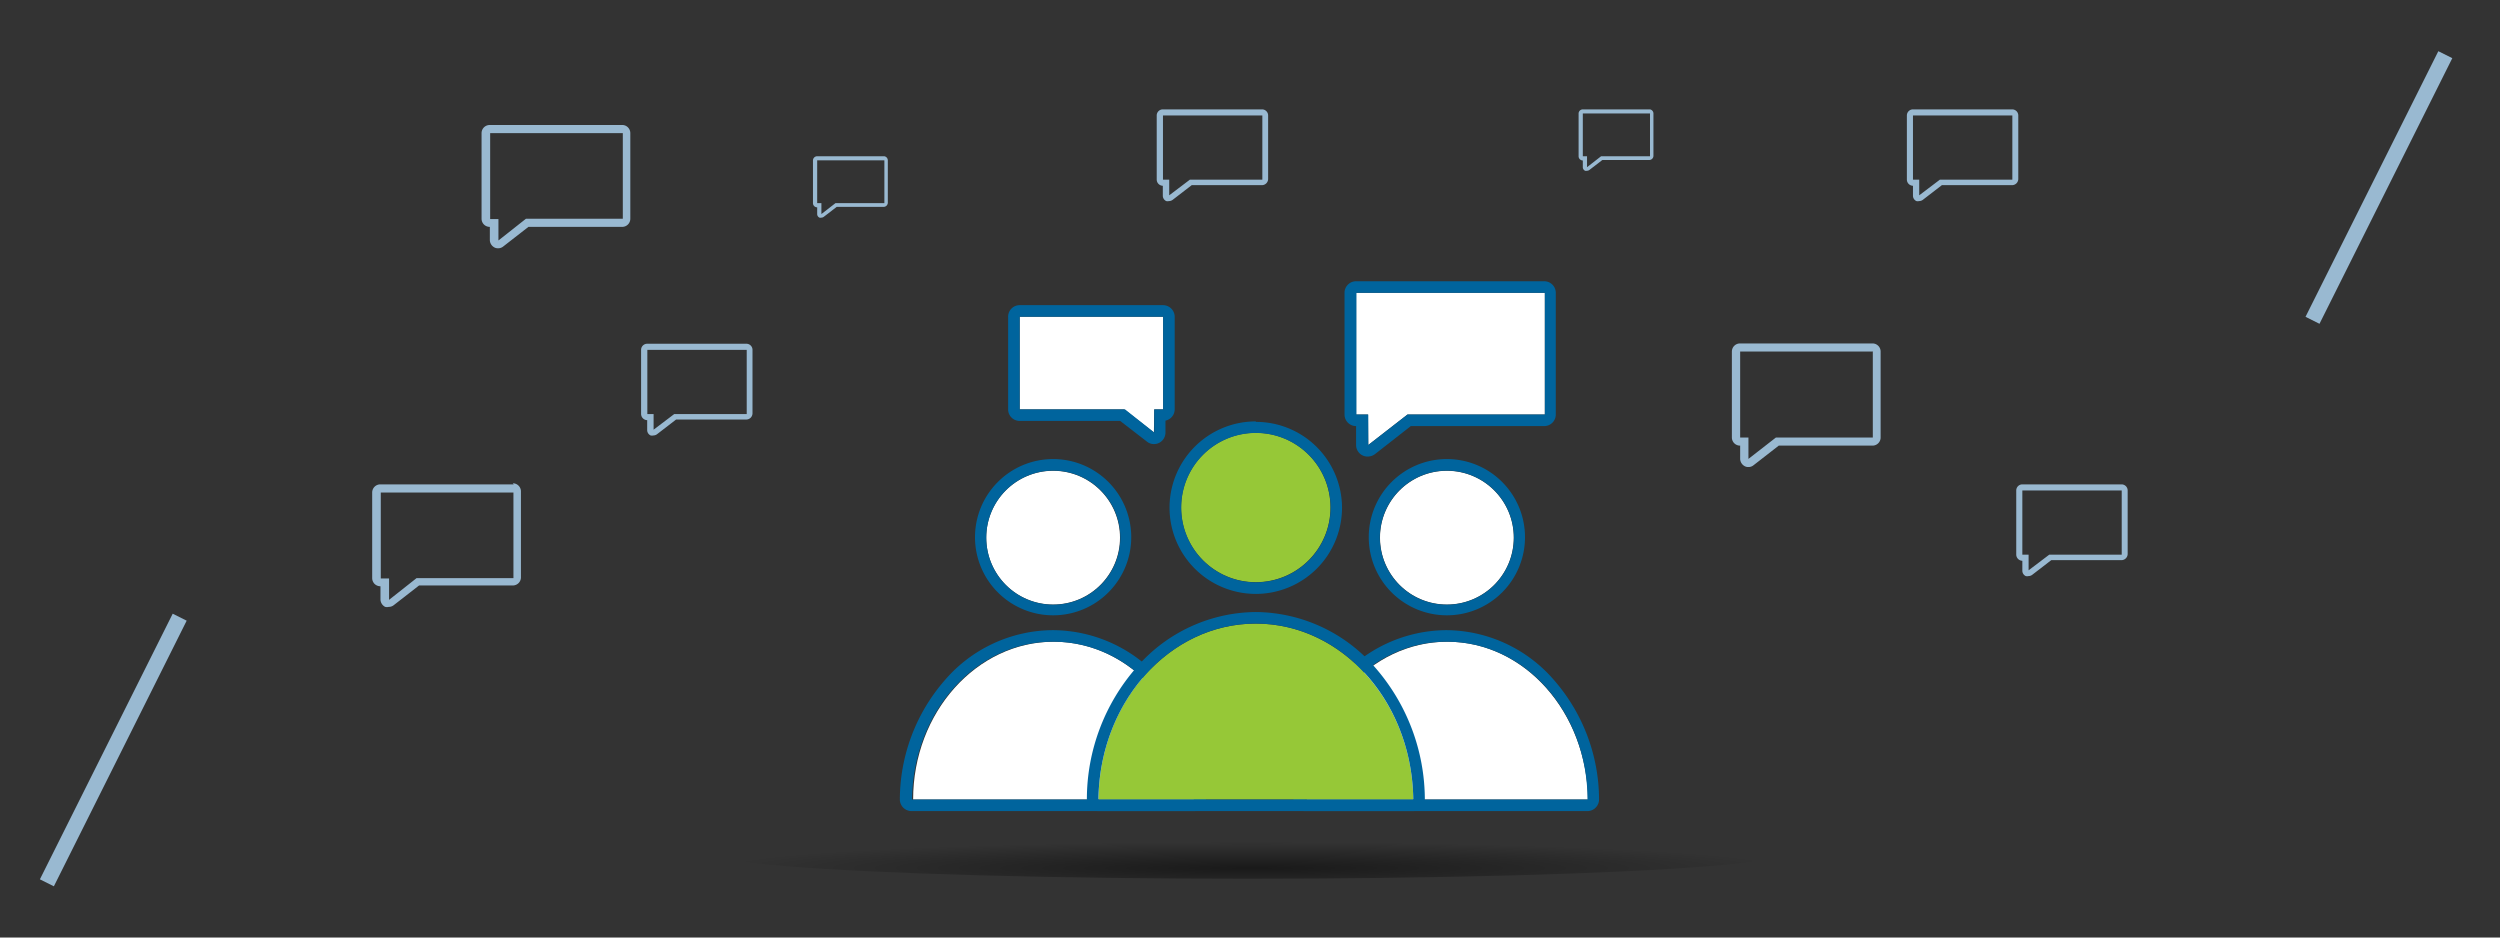 <svg id="Layer_1" data-name="Layer 1" xmlns="http://www.w3.org/2000/svg" xmlns:xlink="http://www.w3.org/1999/xlink" viewBox="0 0 160 60"><rect x="0" y="0" width="160" height="60" fill="#333333" stroke="none"/><defs><radialGradient id="radial-gradient" cx="79.84" cy="201.73" r="12" gradientTransform="translate(-147.43 27.32) scale(2.85 0.14)" gradientUnits="userSpaceOnUse"><stop offset="0" stop-opacity="0.5"/><stop offset="1" stop-opacity="0"/></radialGradient></defs><ellipse cx="79.84" cy="54.62" rx="34.16" ry="1.62" style="fill:url(#radial-gradient)"/><circle cx="67.4" cy="34.41" r="4.28" style="fill:#fff"/><path d="M67.4,30.12a4.29,4.29,0,1,1-4.28,4.29,4.29,4.29,0,0,1,4.28-4.29m0-.74a5,5,0,1,0,5,5,5,5,0,0,0-5-5Z" style="fill:#00649d"/><path d="M76.44,51.17c-.06-5.59-4.08-10.1-9-10.1s-9,4.51-9,10.1Z" style="fill:#fff"/><path d="M67.4,41.07c5,0,9,4.51,9,10.1H58.37c.06-5.59,4.08-10.1,9-10.1m0-.74a9.18,9.18,0,0,0-6.9,3.2,11.67,11.67,0,0,0-2.88,7.63.75.75,0,0,0,.75.75H76.44a.75.75,0,0,0,.53-.22.74.74,0,0,0,.21-.53,11.61,11.61,0,0,0-2.87-7.63,9.2,9.2,0,0,0-6.91-3.2Z" style="fill:#00649d"/><circle cx="92.6" cy="34.41" r="4.28" style="fill:#fff"/><path d="M92.6,30.12a4.29,4.29,0,1,1-4.29,4.29,4.29,4.29,0,0,1,4.29-4.29m0-.74a5,5,0,1,0,5,5,5,5,0,0,0-5-5Z" style="fill:#00649d"/><path d="M101.63,51.17c-.06-5.59-4.08-10.1-9-10.1s-9,4.51-9,10.1Z" style="fill:#fff"/><path d="M92.6,41.07c5,0,9,4.51,9,10.1H83.56c.06-5.59,4.08-10.1,9-10.1m0-.74a9.2,9.2,0,0,0-6.91,3.2,11.61,11.61,0,0,0-2.87,7.63.74.74,0,0,0,.21.53.75.75,0,0,0,.53.22h18.07a.75.75,0,0,0,.75-.75,11.67,11.67,0,0,0-2.88-7.63,9.18,9.18,0,0,0-6.9-3.2Z" style="fill:#00649d"/><circle cx="80.37" cy="32.48" r="4.78" style="fill:#96c837"/><path d="M80.37,27.71a4.78,4.78,0,1,1-4.77,4.77,4.77,4.77,0,0,1,4.77-4.77m0-.74a5.52,5.52,0,1,0,5.52,5.51A5.51,5.51,0,0,0,80.37,27Z" style="fill:#00649d"/><path d="M90.45,51.17c-.07-6.23-4.56-11.26-10.08-11.26s-10,5-10.07,11.26Z" style="fill:#96c837"/><path d="M80.37,39.91c5.52,0,10,5,10.08,11.26H70.3c.07-6.23,4.55-11.26,10.07-11.26m0-.74a10.19,10.19,0,0,0-7.63,3.54,12.8,12.8,0,0,0-3.18,8.45.74.74,0,0,0,.21.53.75.75,0,0,0,.53.22H90.45a.75.75,0,0,0,.74-.75A12.9,12.9,0,0,0,88,42.71a10.19,10.19,0,0,0-7.64-3.54Z" style="fill:#00649d"/><polygon points="74.44 26.2 73.87 26.2 73.85 27.68 71.95 26.2 65.26 26.2 65.26 20.27 74.44 20.27 74.44 26.2" style="fill:#fff"/><path d="M74.44,20.27V26.2h-.57l0,1.48L72,26.2H65.26V20.27h9.18m0-.74H65.26a.74.74,0,0,0-.74.74V26.2a.74.74,0,0,0,.74.74h6.43l1.71,1.32a.69.69,0,0,0,.45.16.71.71,0,0,0,.32-.07.74.74,0,0,0,.42-.66v-.77a.74.74,0,0,0,.59-.72V20.27a.75.75,0,0,0-.75-.74Z" style="fill:#00649d"/><polygon points="86.79 26.53 87.55 26.53 87.57 28.48 90.08 26.53 98.87 26.53 98.87 18.74 86.79 18.74 86.79 26.53" style="fill:#fff"/><path d="M98.87,18.74v7.79H90.08l-2.51,1.95,0-1.95h-.76V18.74H98.87m0-.74H86.79a.74.74,0,0,0-.74.74v7.79a.74.74,0,0,0,.74.74h0v1.22a.74.74,0,0,0,.42.66.71.71,0,0,0,.32.07.79.79,0,0,0,.46-.15l2.3-1.8h8.54a.74.74,0,0,0,.74-.74V18.74a.74.74,0,0,0-.74-.74Z" style="fill:#00649d"/><path d="M119.86,22.52V28h-6.2l-1.76,1.37,0-1.37h-.53v-5.5h8.51m0-.52h-8.51a.52.52,0,0,0-.53.52V28a.52.52,0,0,0,.53.52h0v.86a.55.55,0,0,0,.3.46.46.46,0,0,0,.23.05.5.5,0,0,0,.32-.11l1.62-1.26h6a.52.52,0,0,0,.52-.52v-5.5a.52.52,0,0,0-.52-.52Z" style="fill:#99b9d1"/><path d="M39.86,8.52V14h-6.2L31.9,15.39l0-1.37h-.53V8.52h8.51m0-.52H31.35a.52.52,0,0,0-.53.52V14a.52.52,0,0,0,.53.52h0v.86a.55.55,0,0,0,.3.46.46.46,0,0,0,.23.05.5.5,0,0,0,.32-.11l1.62-1.26h6a.52.52,0,0,0,.52-.52V8.52A.52.52,0,0,0,39.86,8Z" style="fill:#99b9d1"/><path d="M32.86,31.52V37h-6.2L24.9,38.39l0-1.37h-.53v-5.5h8.51m0-.52H24.35a.52.52,0,0,0-.53.52V37a.52.52,0,0,0,.53.52h0v.86a.55.55,0,0,0,.3.46.46.46,0,0,0,.23,0,.5.5,0,0,0,.32-.11l1.62-1.26h6a.52.52,0,0,0,.52-.52v-5.5a.52.52,0,0,0-.52-.52Z" style="fill:#99b9d1"/><path d="M128.79,7.39V11.5h-4.64l-1.32,1v-1h-.4V7.39h6.37m0-.39h-6.37a.39.39,0,0,0-.39.39V11.5a.4.4,0,0,0,.39.39h0v.64a.38.38,0,0,0,.22.34.38.38,0,0,0,.17,0,.41.41,0,0,0,.24-.08l1.22-.94h4.5a.4.4,0,0,0,.39-.39V7.39a.39.39,0,0,0-.39-.39Z" style="fill:#99b9d1"/><path d="M80.79,7.39V11.5H76.15l-1.32,1v-1h-.4V7.39h6.37m0-.39H74.42a.39.39,0,0,0-.39.39V11.5a.4.4,0,0,0,.39.39h0v.64a.38.38,0,0,0,.22.34.38.38,0,0,0,.17,0,.41.41,0,0,0,.24-.08l1.22-.94h4.5a.4.4,0,0,0,.39-.39V7.39A.39.39,0,0,0,80.79,7Z" style="fill:#99b9d1"/><path d="M47.79,22.39V26.5H43.15l-1.32,1v-1h-.4V22.39h6.37m0-.39H41.42a.39.39,0,0,0-.39.39V26.5a.4.4,0,0,0,.39.39h0v.64a.38.38,0,0,0,.22.34.38.38,0,0,0,.17,0,.41.41,0,0,0,.24-.08l1.22-.94h4.5a.4.4,0,0,0,.39-.39V22.39a.39.39,0,0,0-.39-.39Z" style="fill:#99b9d1"/><path d="M135.79,31.39V35.5h-4.64l-1.32,1v-1h-.4V31.39h6.37m0-.39h-6.37a.39.39,0,0,0-.39.39V35.5a.4.4,0,0,0,.39.39h0v.64a.38.38,0,0,0,.22.34.38.38,0,0,0,.17,0,.41.41,0,0,0,.24-.08l1.22-.94h4.5a.4.4,0,0,0,.39-.39V31.39a.39.39,0,0,0-.39-.39Z" style="fill:#99b9d1"/><path d="M105.6,7.26V10h-3.13l-.9.7V10h-.27V7.26h4.3m0-.26h-4.3a.27.27,0,0,0-.27.26V10a.27.27,0,0,0,.27.27h0v.43a.25.25,0,0,0,.15.23.23.23,0,0,0,.11,0,.27.27,0,0,0,.17-.06l.82-.63h3a.27.27,0,0,0,.27-.27V7.26A.27.27,0,0,0,105.6,7Z" style="fill:#99b9d1"/><path d="M56.6,10.26V13H53.47l-.9.7V13H52.3V10.26h4.3m0-.26H52.3a.27.27,0,0,0-.27.26V13a.27.27,0,0,0,.27.27h0v.43a.25.25,0,0,0,.15.23.23.23,0,0,0,.11,0,.27.27,0,0,0,.17-.06l.82-.63h3a.27.27,0,0,0,.27-.27V10.26A.27.27,0,0,0,56.6,10Z" style="fill:#99b9d1"/><line x1="11.5" y1="39.5" x2="3" y2="56.5" style="fill:none;stroke:#99b9d1;stroke-miterlimit:10"/><line x1="156.5" y1="3.5" x2="148" y2="20.5" style="fill:none;stroke:#99b9d1;stroke-miterlimit:10"/></svg>